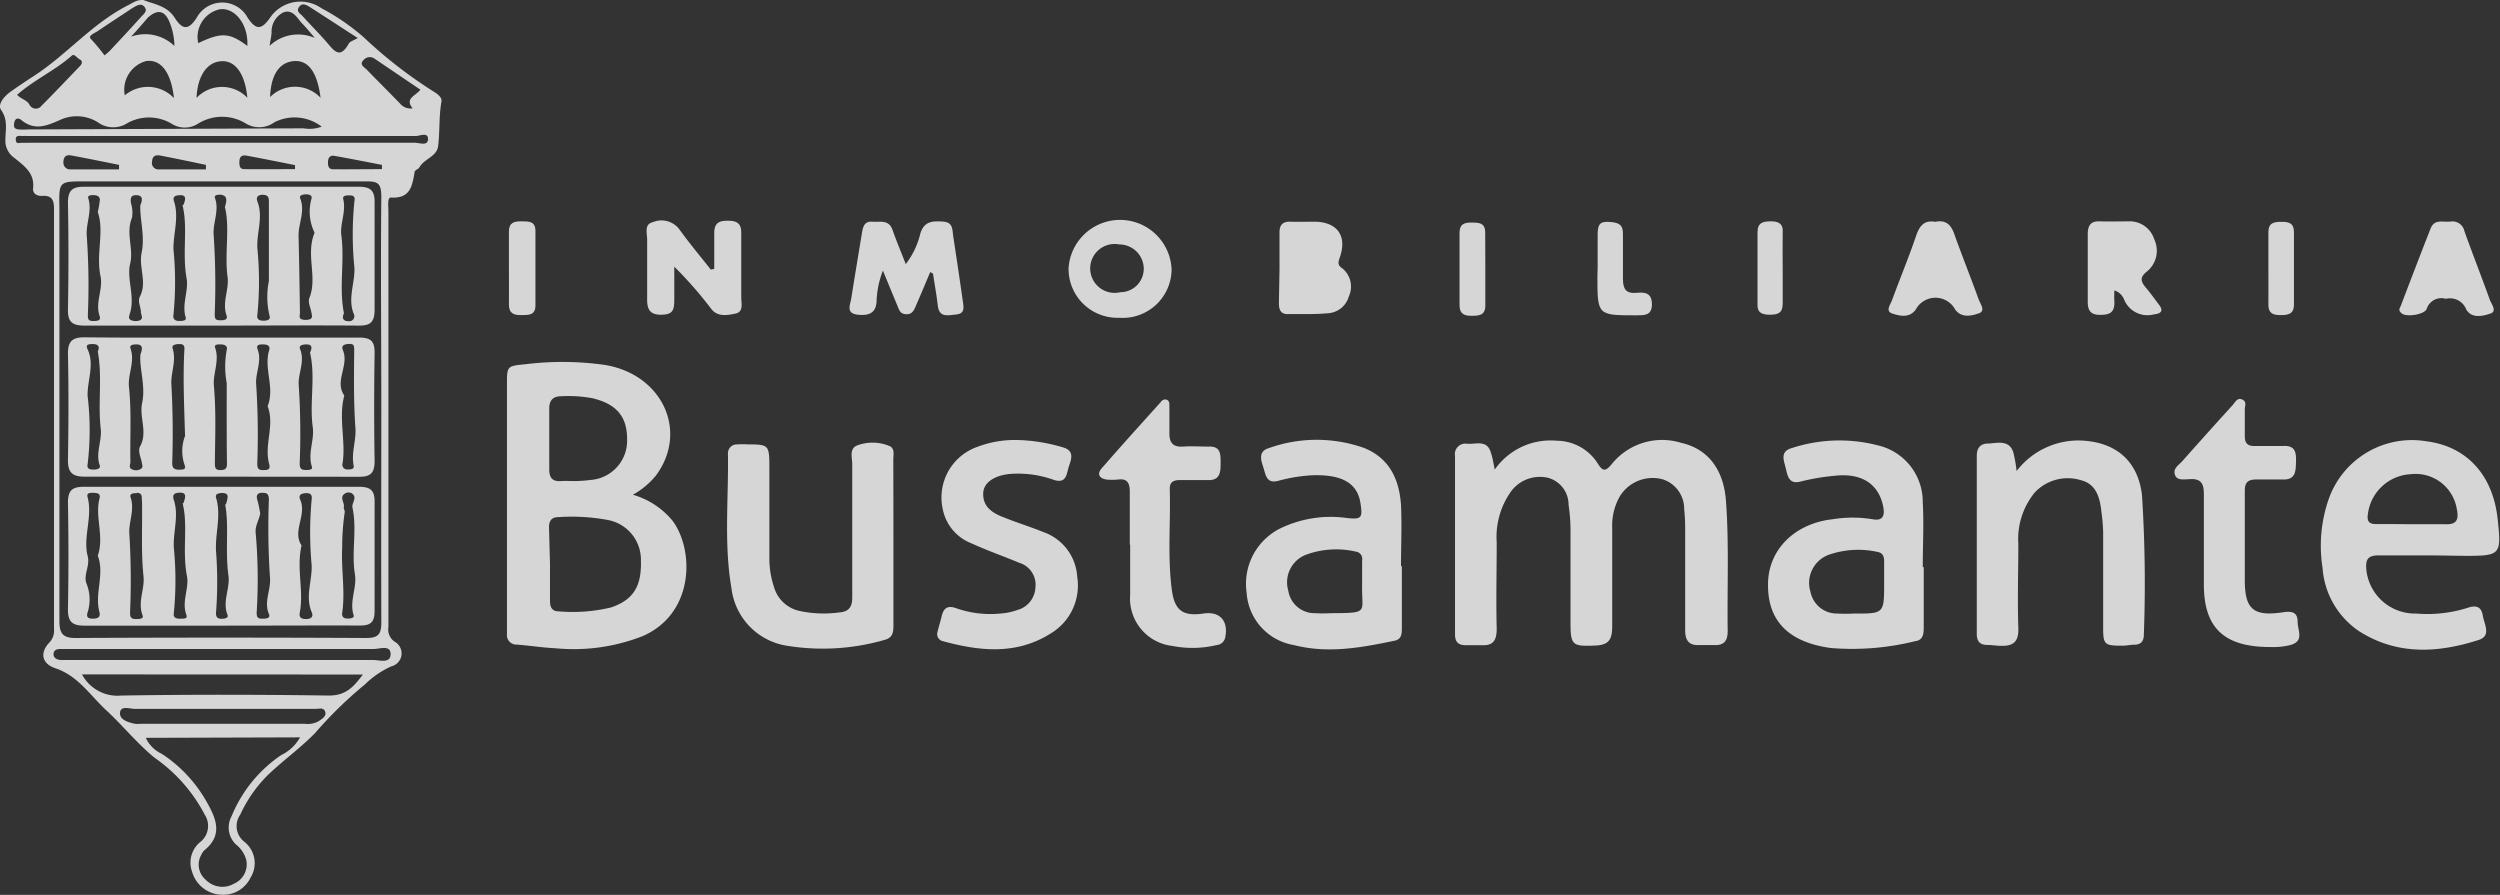 <svg xmlns="http://www.w3.org/2000/svg" viewBox="0 0 204.55 73.22"><rect x="0" y="0" width="204.55" height="73.22" fill="#333333" stroke="none"/><defs><style>.cls-1{opacity:0.8;}.cls-2{fill:#fff;}</style></defs><title>logo</title><g id="Layer_2" data-name="Layer 2"><g id="menú"><g class="cls-1"><path class="cls-2" d="M11.73,0c.82.34,1.92.44,2.57,1.46s1.13,1,1.79,0a2.37,2.37,0,0,1,4.18,0c.67,1,1.12,1,1.82,0A3,3,0,0,1,26.31.68a18,18,0,0,1,3.45,2.37A37.35,37.35,0,0,0,35.65,7.6c.24.17.53.42.47.71C35.9,9.54,36,10.8,35.84,12c-.13.82-1.14,1-1.52,1.69-.08.15-.37.22-.39.36-.2,1.13-.33,2.22-1.95,2.11-.3,0-.2.71-.2,1.1q0,13.11,0,26.21c0,2.61,0,5.23,0,7.85a1.19,1.19,0,0,0,.54,1.2,1.09,1.09,0,0,1-.3,2,7.33,7.33,0,0,0-2.15,1.47,33.72,33.72,0,0,0-4.1,4c-1.22,1.24-2.61,2.23-3.85,3.42a11.06,11.06,0,0,0-2.26,3.24A1.62,1.62,0,0,0,20,68.88a2.23,2.23,0,0,1,.51,2.91,2.5,2.5,0,0,1-2.43,1.42,2.61,2.61,0,0,1-2.36-1.87,2.18,2.18,0,0,1,.72-2.49,1.68,1.68,0,0,0,.32-2.18A13,13,0,0,0,12.65,62c-1.42-1.16-2.6-2.63-3.94-3.87s-2.33-2.84-4.17-3.45c-1.11-.37-1.31-1.26-.5-2.11a1.39,1.39,0,0,0,.38-1.09q0-17.19,0-34.39c0-.72-.17-1.13-1-1.06-.44,0-.76-.21-.71-.64.13-1.24-.74-1.82-1.52-2.46a1.74,1.74,0,0,1-.74-1.18C.38,10.82.74,9.91.09,9c-.31-.45.23-1.1.74-1.47s1.27-.88,1.92-1.3C5.43,4.5,7.47,2,10.36.49,11.1.11,11.16,0,11.73,0ZM31.2,33.37h0c0-5.75-.06-11.5,0-17.24,0-1.21-.32-1.29-1.32-1.29-7.63,0-15.25,0-22.88,0-2.18,0-2.18,0-2.14,2.11v1.11q0,16.35,0,32.71c0,1,.22,1.44,1.34,1.43q11.88-.06,23.77,0c1,0,1.23-.33,1.23-1.27C31.18,45.09,31.2,39.23,31.2,33.37Zm-19.27,27a2.68,2.68,0,0,0,1.31,1.31,11.33,11.33,0,0,1,3.66,3.91c.79,1.38,1.37,2.74-.2,4a1.39,1.39,0,0,0-.24.37,1.61,1.61,0,0,0,.35,2,1.9,1.9,0,0,0,2.34.34,1.72,1.72,0,0,0,1-1.93,2.38,2.38,0,0,0-.84-1.27,1.92,1.92,0,0,1-.36-2.32,11.12,11.12,0,0,1,4.06-5,3.49,3.49,0,0,0,1.54-1.45ZM6.71,55.18a3.29,3.29,0,0,0,3.21,1.73c5.67-.09,11.35-.08,17,0,1.37,0,2-.69,2.77-1.72ZM18.14,54c4.12,0,8.25,0,12.37,0,.52,0,1.44.32,1.45-.47s-.88-.43-1.38-.43q-12.37,0-24.75,0c-.29,0-.59,0-.88,0s-.55.08-.57.41S4.69,54,5,54s.44,0,.66,0Zm0-42.32c5.26,0,10.53,0,15.8,0,.38,0,1.07.3,1.08-.3s-.67-.25-1-.25q-15.86,0-31.72,0a3.23,3.23,0,0,0-.44,0c-.23,0-.59-.11-.57.3s.32.24.52.25.59,0,.88,0ZM18.21,58c-2.39,0-4.78,0-7.17,0-.43,0-1.16-.29-1.22.3s.66.8,1.21.92a3.37,3.37,0,0,0,.55,0H24.93A1.87,1.87,0,0,0,26.09,59c.25-.19.64-.38.52-.76S26.1,58,25.82,58Zm8.12-47.63A3.64,3.64,0,0,0,22.46,10a2.12,2.12,0,0,1-2.29.14,3.71,3.71,0,0,0-4,0,2,2,0,0,1-2.1,0,3.61,3.61,0,0,0-3.76,0A2.13,2.13,0,0,1,8,10,3.26,3.26,0,0,0,4.9,9.82c-1.13.5-2.08.88-3.16,0-.24-.19-.49-.17-.57.2s0,.53.34.57a5.1,5.1,0,0,0,.78,0l22.55-.09A2.85,2.85,0,0,0,26.33,10.36ZM1.4,7.76c.31.34.76.4,1,.78a.58.58,0,0,0,1,.11C4.45,7.6,5.49,6.5,6.54,5.41c.16-.17.26-.4,0-.54s-.46-.5-.66-.32C4.5,5.77,2.79,6.53,1.4,7.76Zm18.84-4c.09-1.86-1.1-3.17-2.26-3a2.32,2.32,0,0,0-1.76,2.77C18.11,2.63,18.77,2.66,20.24,3.76Zm-6,4.32C14,5.86,13.14,4.82,11.94,5A2.43,2.43,0,0,0,10.21,7.8,2.93,2.93,0,0,1,14.28,8.08Zm6-.07c-.19-2-1-3.09-2.16-3s-1.92,1.21-2,3A2.87,2.87,0,0,1,20.24,8Zm1.86-.07A2.88,2.88,0,0,1,26.23,8c-.27-2.1-1-3.1-2.19-3S22.16,6.13,22.1,7.94Zm11.66.92c-.66-.81.23-1,.64-1.52L30.63,4.79a.67.67,0,0,0-.9.14c-.32.32,0,.53.23.72.92.95,1.86,1.88,2.78,2.83A1.08,1.08,0,0,0,33.76,8.86ZM8.55,4.53A5.38,5.38,0,0,0,9,4.14c.85-.91,1.7-1.82,2.54-2.75.2-.23.57-.48.28-.83s-.68-.08-1,.11C9.9,1.28,8.94,1.9,8,2.54c-.25.17-.82.38-.58.63A15.3,15.3,0,0,1,8.55,4.53ZM29.27,3.11c-1.4-.9-2.66-1.73-3.93-2.54-.28-.17-.61-.37-.87,0s.09.54.28.74c.64.71,1.32,1.39,1.95,2.11s1.1,1.47,1.84.14C28.64,3.39,28.94,3.31,29.27,3.11ZM10.72,3a3.45,3.45,0,0,1,3.55.76,5.35,5.35,0,0,0-.42-2c-.4-.94-1-1-1.76-.31C11.62,2,11.18,2.51,10.72,3Zm15,.05c-.34-.38-.65-.78-1-1.13S24,.74,23.22,1a1.74,1.74,0,0,0-1,1.6c0,.34-.1.68-.16,1.15A3.39,3.39,0,0,1,25.69,3.08ZM9.74,13.86l0-.37c-1.3-.26-2.6-.53-3.91-.77-.39-.08-.63.08-.64.52a.55.55,0,0,0,.6.62Zm14.4,0,0-.35c-1.31-.26-2.62-.53-3.94-.77-.33-.06-.59,0-.61.44s.05.66.41.66C21.4,13.85,22.77,13.84,24.14,13.84Zm-7.29,0,0-.37c-1.24-.26-2.48-.52-3.72-.76-.37-.07-.66,0-.69.49a.53.53,0,0,0,.58.64Zm14.4,0,0-.37c-1.3-.25-2.6-.51-3.9-.74-.3-.06-.49.12-.51.43s0,.66.4.67C28.6,13.86,29.93,13.84,31.25,13.84Z"/><path class="cls-2" d="M51.78,40.48a6.5,6.5,0,0,1,3.28,2.17c1.74,2.4,1.76,7.53-2.46,9.39a15.45,15.45,0,0,1-7.15,1c-1.06-.05-2.12-.22-3.18-.3a.77.77,0,0,1-.79-.86c0-.26,0-.51,0-.77q0-9.84,0-19.67c0-1.49,0-1.49,1.52-1.64a24.81,24.81,0,0,1,6.5.06c4.71.78,6.85,5.45,4.16,9.06A6.48,6.48,0,0,1,51.78,40.48ZM45,46.12v3c0,.48.1.89.7.9A13.43,13.43,0,0,0,50,49.7c1.81-.62,2.5-1.71,2.44-3.82a3.31,3.31,0,0,0-2.68-3.33,16.22,16.22,0,0,0-4.06-.24c-.57,0-.78.3-.78.83Zm2.16-6.76a11.09,11.09,0,0,0,1.15-.09,3.22,3.22,0,0,0,3-3.34c0-1.85-.87-2.88-2.85-3.35a10.69,10.69,0,0,0-2.52-.16c-.71,0-1,.35-1,1,0,1.66,0,3.31,0,5,0,.73.32,1,1,.94C46.25,39.34,46.55,39.36,47.12,39.36Z"/><path class="cls-2" d="M122.3,38.42a5.57,5.57,0,0,1,5.07-2.36,4,4,0,0,1,3.35,1.85c.41.67.64.68,1.14.08a5.28,5.28,0,0,1,5.68-1.76c2.2.49,3.5,2.18,3.68,4.78.26,3.53.09,7.07.14,10.61,0,.76-.25,1.19-1.08,1.16-.4,0-.81,0-1.21,0-.92.05-1.2-.41-1.19-1.28,0-2.73,0-5.46,0-8.18a15.25,15.25,0,0,0-.08-1.66,2.54,2.54,0,0,0-1.75-2.44,3.16,3.16,0,0,0-3.48,1.33,4.82,4.82,0,0,0-.66,2.65c0,2.69,0,5.38,0,8.07,0,1.08-.3,1.51-1.41,1.55-1.8.07-2,0-2-1.8,0-2.55,0-5.09,0-7.63a14.6,14.6,0,0,0-.16-2.09,2.27,2.27,0,0,0-1.7-2.21,2.93,2.93,0,0,0-3,1.11,6.42,6.42,0,0,0-1.18,4.18c0,2.35-.06,4.72,0,7.07,0,.95-.29,1.39-1.23,1.34-.44,0-.88,0-1.32,0-.61,0-.86-.29-.86-.88q0-7.3,0-14.6a.86.86,0,0,1,1-1c.71.05,1.64-.36,1.94.75C122.12,37.43,122.18,37.83,122.3,38.42Z"/><path class="cls-2" d="M198.92,45.44c-1.44,0-2.88,0-4.31,0-.9,0-1.06.37-1,1.14a4,4,0,0,0,4.08,3.62,10.93,10.93,0,0,0,4.25-.48c.69-.23,1.09-.05,1.2.64s.73,1.66-.33,2c-3.33,1.07-6.67,1.27-9.78-.71a6.81,6.81,0,0,1-3-5.2,11.6,11.6,0,0,1,.52-5.66,7.22,7.22,0,0,1,8-4.68c3.29.42,5.43,2.77,5.81,6.37.31,2.9.25,3-2.63,3Zm-1.56-2.55c.89,0,1.77,0,2.65,0,1.05.07,1.18-.42,1-1.28a3.42,3.42,0,0,0-3.78-2.81,3.72,3.72,0,0,0-3.49,3.27c-.09.58.1.82.69.81C195.38,42.87,196.37,42.89,197.36,42.89Z"/><path class="cls-2" d="M157.4,46.39c0,1.65,0,3.31,0,5,0,.53-.09,1-.7,1.07a21.35,21.35,0,0,1-6.9.56c-3.44-.47-5.17-2.2-5.14-5.21,0-2.82,2.18-5,5.33-5.33a10,10,0,0,1,3.19,0c.77.15,1.07-.16.91-1-.36-1.87-1.75-2.81-4-2.55a17.76,17.76,0,0,0-2.72.46c-.93.26-1.09-.33-1.24-1s-.55-1.44.48-1.73a12.52,12.52,0,0,1,7-.23,4.74,4.74,0,0,1,3.71,4.67c.1,1.76,0,3.54,0,5.31Zm-3.24,1.32c0-.59,0-1.18,0-1.77,0-.41-.1-.71-.58-.79a7.33,7.33,0,0,0-4,.26,2.45,2.45,0,0,0-1.45,3,2.2,2.2,0,0,0,2.21,1.79,11.65,11.65,0,0,0,1.32,0C154.16,50.21,154.16,50.21,154.16,47.71Z"/><path class="cls-2" d="M114.7,46.33v5c0,.5,0,1-.64,1.1-2.71.57-5.43,1.06-8.19.35A4.64,4.64,0,0,1,102,48.5a5.06,5.06,0,0,1,3-5.38,9.45,9.45,0,0,1,5.17-.74c1.25.14,1.33,0,1.14-1.23-.27-1.72-1.66-2.35-4-2.26a13.32,13.32,0,0,0-2.72.45c-.88.23-1-.33-1.17-.92s-.6-1.47.41-1.76a11.6,11.6,0,0,1,7.8,0c2.06.84,2.86,2.57,3,4.66.08,1.65,0,3.31,0,5Zm-3.25,1.51v-2a.6.6,0,0,0-.53-.71,7.15,7.15,0,0,0-4.12.28,2.42,2.42,0,0,0-1.39,2.93,2.17,2.17,0,0,0,2.17,1.83,11.65,11.65,0,0,0,1.32,0C112.09,50.15,111.39,50.16,111.45,47.84Z"/><path class="cls-2" d="M165,38.54a6.37,6.37,0,0,1,5.16-2.5c2.9.08,4.78,1.63,5.1,4.5a113.46,113.46,0,0,1,.15,11.37c0,.51-.2.84-.78.84-.33,0-.66.09-1,.08-1.47,0-1.55-.09-1.55-1.56,0-2.58,0-5.16,0-7.74a14.91,14.91,0,0,0-.14-1.64c-.12-1.16-.42-2.29-1.68-2.6a3.69,3.69,0,0,0-3.77,1,6,6,0,0,0-1.35,4.21c0,2.29-.08,4.57,0,6.85.05,1.16-.41,1.53-1.44,1.49-.37,0-.73-.07-1.1-.07-.61,0-.86-.31-.86-.89q0-7.29,0-14.59c0-.63.3-1,.92-1s1.71-.39,2.07.72A11.7,11.7,0,0,1,165,38.54Z"/><path class="cls-2" d="M73.1,44.35c0,2.28,0,4.57,0,6.85,0,.56-.08,1-.74,1.16a18.2,18.2,0,0,1-7.87.49,5.41,5.41,0,0,1-4.64-4.71c-.63-3.65-.23-7.35-.29-11a.73.73,0,0,1,.75-.78,8.65,8.65,0,0,1,.88,0c1.68,0,1.75.07,1.76,1.71,0,2.58,0,5.16,0,7.74A7.4,7.4,0,0,0,63.32,48a2.78,2.78,0,0,0,2.16,2,9.43,9.43,0,0,0,3.18.11c.85-.07,1.08-.49,1.07-1.3,0-3.61,0-7.23,0-10.84,0-.54-.28-1.31.47-1.55a3.62,3.62,0,0,1,2.59.08c.44.2.3.71.3,1.1Q73.1,41,73.1,44.35Z"/><path class="cls-2" d="M83.15,36a14.09,14.09,0,0,1,3.81.6c1,.29.68,1,.49,1.58s-.17,1.43-1.24,1.08a8.57,8.57,0,0,0-3.59-.48c-1.25.12-2.11.69-2.17,1.52-.07,1.12.7,1.65,1.6,2,1.09.44,2.22.79,3.31,1.23a4.14,4.14,0,0,1,2.78,3.67A4.57,4.57,0,0,1,86,51.81c-2.81,1.79-5.82,1.48-8.85.65a.59.59,0,0,1-.44-.77c.1-.43.24-.85.34-1.28.16-.67.5-.9,1.2-.64a8.45,8.45,0,0,0,3.6.43,5.06,5.06,0,0,0,1.39-.29,2,2,0,0,0,1.48-1.86,1.87,1.87,0,0,0-1.32-2c-1.29-.54-2.62-1-3.88-1.58a3.79,3.79,0,0,1-2.39-2.84A4.39,4.39,0,0,1,80,36.55,8.62,8.62,0,0,1,83.15,36Z"/><path class="cls-2" d="M185.75,52.94c-3.76,0-5.39-1.55-5.43-5,0-2.5,0-5,0-7.52,0-.9-.27-1.29-1.2-1.21-.42,0-1,.14-1.17-.37s.31-.78.59-1.09c1.37-1.55,2.75-3.08,4.14-4.61.2-.23.38-.64.78-.45s.21.52.21.8c0,.73,0,1.47,0,2.21,0,.56.23.8.79.79.78,0,1.55,0,2.32,0,1-.06,1.1.49,1.08,1.25s0,1.54-1.09,1.49c-.7,0-1.4,0-2.1,0s-1,.18-1,.93c0,2.44,0,4.87,0,7.3s.73,3,3.17,2.63c.67-.1,1.15,0,1.15.76s.58,1.6-.6,1.93A6,6,0,0,1,185.75,52.94Z"/><path class="cls-2" d="M92.44,44.54c0-1.43,0-2.87,0-4.3,0-.76-.23-1.11-1-1a5.18,5.18,0,0,1-.88,0c-.6-.08-.83-.44-.43-.91,1.59-1.83,3.22-3.63,4.85-5.44a.42.42,0,0,1,.47-.19c.27.11.22.36.23.57,0,.74,0,1.48,0,2.21s.29,1.11,1.09,1.06,1.4,0,2.1,0c1-.05,1,.6,1,1.31s0,1.45-1,1.43c-.77,0-1.55,0-2.32,0-.52,0-.86.14-.84.75.08,2.72-.19,5.44.16,8.16.22,1.77.9,2.27,2.66,2,1.33-.17,2,.67,1.71,2a.78.78,0,0,1-.7.59,8.5,8.5,0,0,1-3.62.07,3.9,3.9,0,0,1-3.45-4.18c0-1.36,0-2.72,0-4.09Z"/><path class="cls-2" d="M76.11,22.26c-.38.91-.76,1.81-1.15,2.71-.16.38-.31.77-.83.74s-.57-.4-.72-.73l-1.17-2.84a7.61,7.61,0,0,0-.52,2.54c-.06,1-.71,1.15-1.53,1.07-1-.11-.63-.79-.54-1.33.28-1.78.58-3.56.87-5.33.08-.49.18-1,.84-.95s1.36-.2,1.67.68.68,1.77,1.08,2.79a6.64,6.64,0,0,0,1.2-2.53c.33-1,1-1,1.84-.95s.76.65.84,1.18c.27,1.78.54,3.56.79,5.35.07.47.19,1-.54,1.07S76.85,26,76.73,25c-.1-.87-.26-1.74-.39-2.61Z"/><path class="cls-2" d="M58.44,22c0-1,0-2,0-2.94,0-.81.39-1,1.09-1s1.13.16,1.12,1c0,1.76,0,3.53,0,5.3,0,.47.21,1.16-.48,1.3s-1.48.29-2-.42a33,33,0,0,0-3-3.42c0,.89,0,1.79,0,2.68s-.12,1.24-1.07,1.25-1.16-.47-1.15-1.29c0-1.62,0-3.24,0-4.86,0-.51-.26-1.25.46-1.42a1.83,1.83,0,0,1,2.18.59c.81,1.13,1.71,2.2,2.57,3.29Z"/><path class="cls-2" d="M91.58,26a4,4,0,0,1-4.15-4.05,4.22,4.22,0,0,1,8.43.14A4,4,0,0,1,91.58,26Zm0-6a2,2,0,1,0,.08,3.91,1.92,1.92,0,0,0,1.92-2A2,2,0,0,0,91.61,20Z"/><path class="cls-2" d="M104.69,22c0-1,0-2,0-3,0-.6.27-.88.88-.86s1.39,0,2.09,0c1.74.06,2.54,1.14,2,2.81-.12.4-.31.7.16,1a1.92,1.92,0,0,1,.54,2.31,1.89,1.89,0,0,1-1.71,1.37c-1.09.1-2.2.06-3.3.07-.6,0-.71-.42-.71-.9Z"/><path class="cls-2" d="M173,23.76a9,9,0,0,0,0,1c0,.85-.43,1-1.18,1s-1-.33-1-1.07q0-2.76,0-5.52c0-.75.26-1.09,1-1.06s1.63,0,2.44,0a2.09,2.09,0,0,1,2,1.47,2.19,2.19,0,0,1-.58,2.62c-.62.48-.54.82-.11,1.33s.72.93,1.08,1.4.22.73-.41.79a2.06,2.06,0,0,1-2.44-1.2A1.27,1.27,0,0,0,173,23.76Z"/><path class="cls-2" d="M200.12,24.45a1.26,1.26,0,0,0-1.57.83c-.19.46-1.6.67-2,.39s-.18-.46-.1-.69c.8-2.1,1.6-4.19,2.42-6.28.31-.8,1-.51,1.62-.57a1,1,0,0,1,1.15.79c.67,1.87,1.4,3.72,2.07,5.59.13.36.62.95.07,1.14s-1.56.47-2-.35A1.42,1.42,0,0,0,200.12,24.45Z"/><path class="cls-2" d="M158.35,18.15c.85-.18,1.28.23,1.55,1,.64,1.79,1.35,3.57,2,5.36.13.36.59.93,0,1.13s-1.39.4-1.92-.3a1.83,1.83,0,0,0-3.24,0c-.53.71-1.32.51-1.92.31s-.12-.76,0-1.13c.66-1.79,1.39-3.55,2-5.35C157.11,18.41,157.49,18,158.35,18.15Z"/><path class="cls-2" d="M130.72,21.91c0-.92,0-1.84,0-2.75s.28-1.05,1-1,1.09.22,1.07,1c0,1.22,0,2.43,0,3.64,0,.84.23,1.24,1.12,1.16.67-.07,1.25,0,1.25.94s-.63.89-1.28.9c-3.18,0-3.18,0-3.18-3.19Z"/><path class="cls-2" d="M41.64,21.94c0-1,0-2,0-3,0-.72.43-.84,1-.83s1.17-.05,1.17.78V25c0,.83-.61.77-1.17.78s-1-.12-1-.84C41.65,23.93,41.64,22.93,41.64,21.94Z"/><path class="cls-2" d="M185.6,22c0-1,0-2,0-3,0-.79.48-.85,1.09-.85s1,.12,1,.83q0,3,0,5.94c0,.79-.48.86-1.09.86s-1-.13-1-.84C185.61,23.93,185.6,22.94,185.6,22Z"/><path class="cls-2" d="M121.53,22c0,1,0,2,0,3,0,.81-.52.83-1.11.84s-1-.15-1-.85c0-2,0-4,0-5.95,0-.72.41-.84,1-.83s1.11,0,1.1.85C121.52,20,121.53,21,121.53,22Z"/><path class="cls-2" d="M145.86,22c0,.95,0,1.91,0,2.86,0,.78-.43.89-1.06.89s-1.05-.16-1-.91c0-2,0-3.89,0-5.84,0-.78.44-.88,1.06-.89s1.06.16,1,.92C145.84,20,145.86,21,145.86,22Z"/><path class="cls-2" d="M18.07,26.64c-3.72,0-7.44,0-11.16,0-1,0-1.37-.3-1.35-1.32q.08-4.36,0-8.73c0-.94.3-1.31,1.27-1.31q11.26,0,22.54,0c.95,0,1.3.33,1.28,1.29,0,2.91,0,5.82,0,8.73,0,1-.28,1.36-1.31,1.34C25.58,26.61,21.82,26.64,18.07,26.64Zm10.07-1c-.19.41-.05.65.4.64a.41.41,0,0,0,.4-.61c-.5-1.24.1-2.49.06-3.75a27,27,0,0,1,0-5.47c.05-.27,0-.44-.31-.46s-.68,0-.61.28c.26,1.05-.28,2.05-.15,3C28.21,21.4,27.72,23.51,28.14,25.62ZM11.48,16.81c.25-.61.12-.83-.34-.84s-.48.3-.42.67a2.54,2.54,0,0,1,.08,1.18c-.53,1.26.15,2.54-.15,3.75s.4,2.67,0,4c-.07.25-.22.54.14.65a1,1,0,0,0,.63,0c.33-.14.14-.42.11-.67,0-.43-.29-.87-.08-1.29.6-1.17-.1-2.36.13-3.54C11.88,19.34,11.44,18,11.48,16.81Zm6.92.12c.22-.67.13-.93-.33-1-.22,0-.57,0-.48.28.37,1-.18,2-.11,3a60.35,60.35,0,0,1,.09,6.45c0,.31,0,.52.34.54s.76,0,.63-.38c-.39-1.09.22-2.12.08-3.16C18.36,20.7,18.83,18.67,18.4,16.93ZM22,23c0-2.18,0-4.36,0-6.54,0-.42-.17-.51-.5-.52s-.59.15-.44.54c.5,1.28-.08,2.57,0,3.86a27.73,27.73,0,0,1,0,5.39c-.08.43.19.51.52.51s.58-.1.47-.43A6.5,6.5,0,0,1,22,23Zm3.72-4a3.92,3.92,0,0,1-.23-2.76c.07-.27-.21-.34-.45-.34s-.57.08-.49.3c.45,1.08-.15,2.09-.12,3.13q.07,3.12.11,6.24c0,.22-.11.47.15.56a1.16,1.16,0,0,0,.64,0c.28-.09.19-.34.15-.56-.07-.39-.3-.86-.17-1.18C26,22.7,25,20.85,25.73,19.07ZM8,17.36a8.94,8.94,0,0,0,.17-1c0-.28-.2-.37-.44-.39s-.59,0-.51.24c.34,1.07-.21,2.1-.12,3.11a57.13,57.13,0,0,1,.09,6.41c0,.32,0,.51.34.53s.76,0,.63-.37c-.4-1.12.28-2.19.07-3.26C7.83,20.79,8.56,18.94,8,17.36Zm7-.58c.28-.65.13-.82-.26-.81s-.64.1-.5.51c.42,1.29-.06,2.6-.05,3.89a27.07,27.07,0,0,1,0,5.4c-.06.32.13.49.43.49s.67,0,.57-.3c-.32-1.07.23-2.12.09-3.11C14.88,20.73,15.4,18.62,14.93,16.78Z"/><path class="cls-2" d="M18.05,51.19c-3.72,0-7.44,0-11.15,0-1,0-1.35-.33-1.34-1.34q.08-4.36,0-8.72c0-1,.34-1.3,1.29-1.3q11.27,0,22.53,0c1,0,1.29.35,1.27,1.3,0,3,0,5.89,0,8.84,0,.91-.29,1.22-1.21,1.21C25.64,51.17,21.85,51.19,18.05,51.19ZM21.29,42c-.08.54-.43,1-.37,1.6A43.4,43.4,0,0,1,21,50.12c0,.33.06.49.38.5s.78,0,.63-.37c-.45-1,.18-2,.08-3A61,61,0,0,1,22,40.89c0-.5-.18-.57-.55-.57s-.51.19-.4.57S21.22,41.61,21.29,42Zm3.38,2.65c-.43,1.87.2,3.68-.14,5.46-.08.41.12.53.47.54s.7-.11.5-.57c-.54-1.27.05-2.57,0-3.84a29.08,29.08,0,0,1,0-5.36c.06-.4-.1-.55-.47-.53s-.64.14-.47.53C25.13,42.13,23.89,43.44,24.67,44.62Zm3.54-2.77A18.92,18.92,0,0,0,28,44.76c-.1,1.8.26,3.59,0,5.38-.05.33.13.47.44.47s.57-.06.49-.29c-.36-1.13.29-2.23.11-3.33-.3-1.81.19-3.65-.2-5.45-.09-.4.45-.84-.06-1.18a.56.56,0,0,0-.52,0c-.57.31,0,.8-.14,1.18C28.12,41.58,28.15,41.62,28.21,41.85Zm-17-1.53c-.25,0-.64,0-.52.36.34,1-.16,2-.11,2.91a62.23,62.23,0,0,1,.06,6.55c0,.35.13.48.44.48s.69,0,.59-.29c-.43-1.11.19-2.16.07-3.22-.21-2-.08-4.08-.12-6.11C11.58,40.63,11.68,40.34,11.18,40.32ZM8,45.47c.55-1.61-.26-3.15.15-4.72.11-.41-.29-.43-.59-.43s-.48.06-.39.37c.42,1.61-.39,3.23,0,4.79.22.83-.36,1.53-.1,2.25a3.49,3.49,0,0,1,.11,2.34c-.14.4,0,.55.39.55s.69-.08.56-.56C7.73,48.5,8.58,47,8,45.47Zm7-4.29c.26-.65.17-.87-.25-.87s-.69.11-.53.59c.43,1.29-.06,2.59,0,3.88a27.07,27.07,0,0,1,0,5.4c-.06.33.18.45.48.44s.68.05.55-.31c-.4-1.07.21-2.11.06-3.1C14.88,45.09,15.41,43,14.94,41.18Zm3.48.09c.17-.53.21-.78,0-.88a1,1,0,0,0-.64,0c-.29.1-.15.35-.1.56.32,1.36-.12,2.7-.07,4.07a33.05,33.05,0,0,1,0,5.17c0,.34.19.45.49.44s.55-.09.45-.34c-.42-1.07.2-2.1.09-3.14C18.4,45.07,18.76,43,18.42,41.27Z"/><path class="cls-2" d="M18.1,27.62c3.76,0,7.52,0,11.27,0,1,0,1.29.31,1.28,1.27q-.07,4.43,0,8.85c0,1-.37,1.28-1.3,1.27Q18.11,39,6.9,39c-1,0-1.35-.37-1.34-1.37.05-2.91.06-5.82,0-8.73,0-1,.39-1.31,1.37-1.3C10.65,27.64,14.37,27.62,18.1,27.62Zm10.07,4.74c-.49,1.87.14,3.72-.14,5.54a.39.39,0,0,0,.41.51c.23,0,.55,0,.5-.29-.22-1.06.22-2.09.14-3.11-.15-2.11-.12-4.21-.1-6.32,0-.38,0-.57-.42-.55s-.66.14-.5.52C28.58,29.91,27.34,31.18,28.17,32.36ZM11.49,29c.21-.54.15-.79-.26-.82-.26,0-.67,0-.55.34.38,1.08-.23,2.09-.13,3.13.22,2.05.08,4.09.12,6.14,0,.21-.16.44.09.59a.75.75,0,0,0,.74,0c.25-.13.13-.36.09-.58-.08-.43-.33-.9-.12-1.29.63-1.16-.09-2.36.16-3.54C11.93,31.56,11.39,30.17,11.49,29Zm13.87-.14c.18-.36.22-.69-.3-.68-.26,0-.65.07-.51.38.42,1-.17,2-.11,2.92a60.35,60.35,0,0,1,.08,6.45c0,.34.09.5.4.52s.7,0,.6-.26c-.36-1.11.22-2.19.07-3.23C25.31,32.89,25.84,30.85,25.36,28.83Zm-3.47,4.39c.63-1.54-.34-3.07.14-4.62.1-.35-.18-.44-.46-.45s-.64,0-.5.38c.39,1-.19,1.95-.11,2.89a63.13,63.13,0,0,1,.09,6.45c0,.39.06.56.44.56s.66,0,.54-.47C21.58,36.37,22.51,34.81,21.89,33.22Zm-3.34-1.9a7.48,7.48,0,0,1,0-2.71c.1-.33-.17-.45-.46-.46s-.58,0-.49.27c.38,1.07-.19,2.1-.1,3.12.19,2.12.1,4.23.08,6.34,0,.39.07.55.45.55s.54-.1.54-.52C18.54,35.72,18.55,33.52,18.55,31.32ZM8,28.76c.2-.44,0-.61-.42-.61s-.58.08-.41.44c.59,1.26-.05,2.57,0,3.83a23.42,23.42,0,0,1,0,5.55c-.08.4.17.44.44.45s.65-.05.55-.35c-.36-1,.2-2,.08-3C8,32.94,8.39,30.85,8,28.76Zm7.14,6.86c-.08-2.59-.18-4.85-.05-7.1,0-.32-.18-.37-.41-.37s-.66.05-.56.35c.33,1-.15,2-.1,2.93q.18,3.24.07,6.47c0,.41.19.53.53.53s.62,0,.49-.37A3.46,3.46,0,0,1,15.16,35.62Z"/></g></g></g></svg>